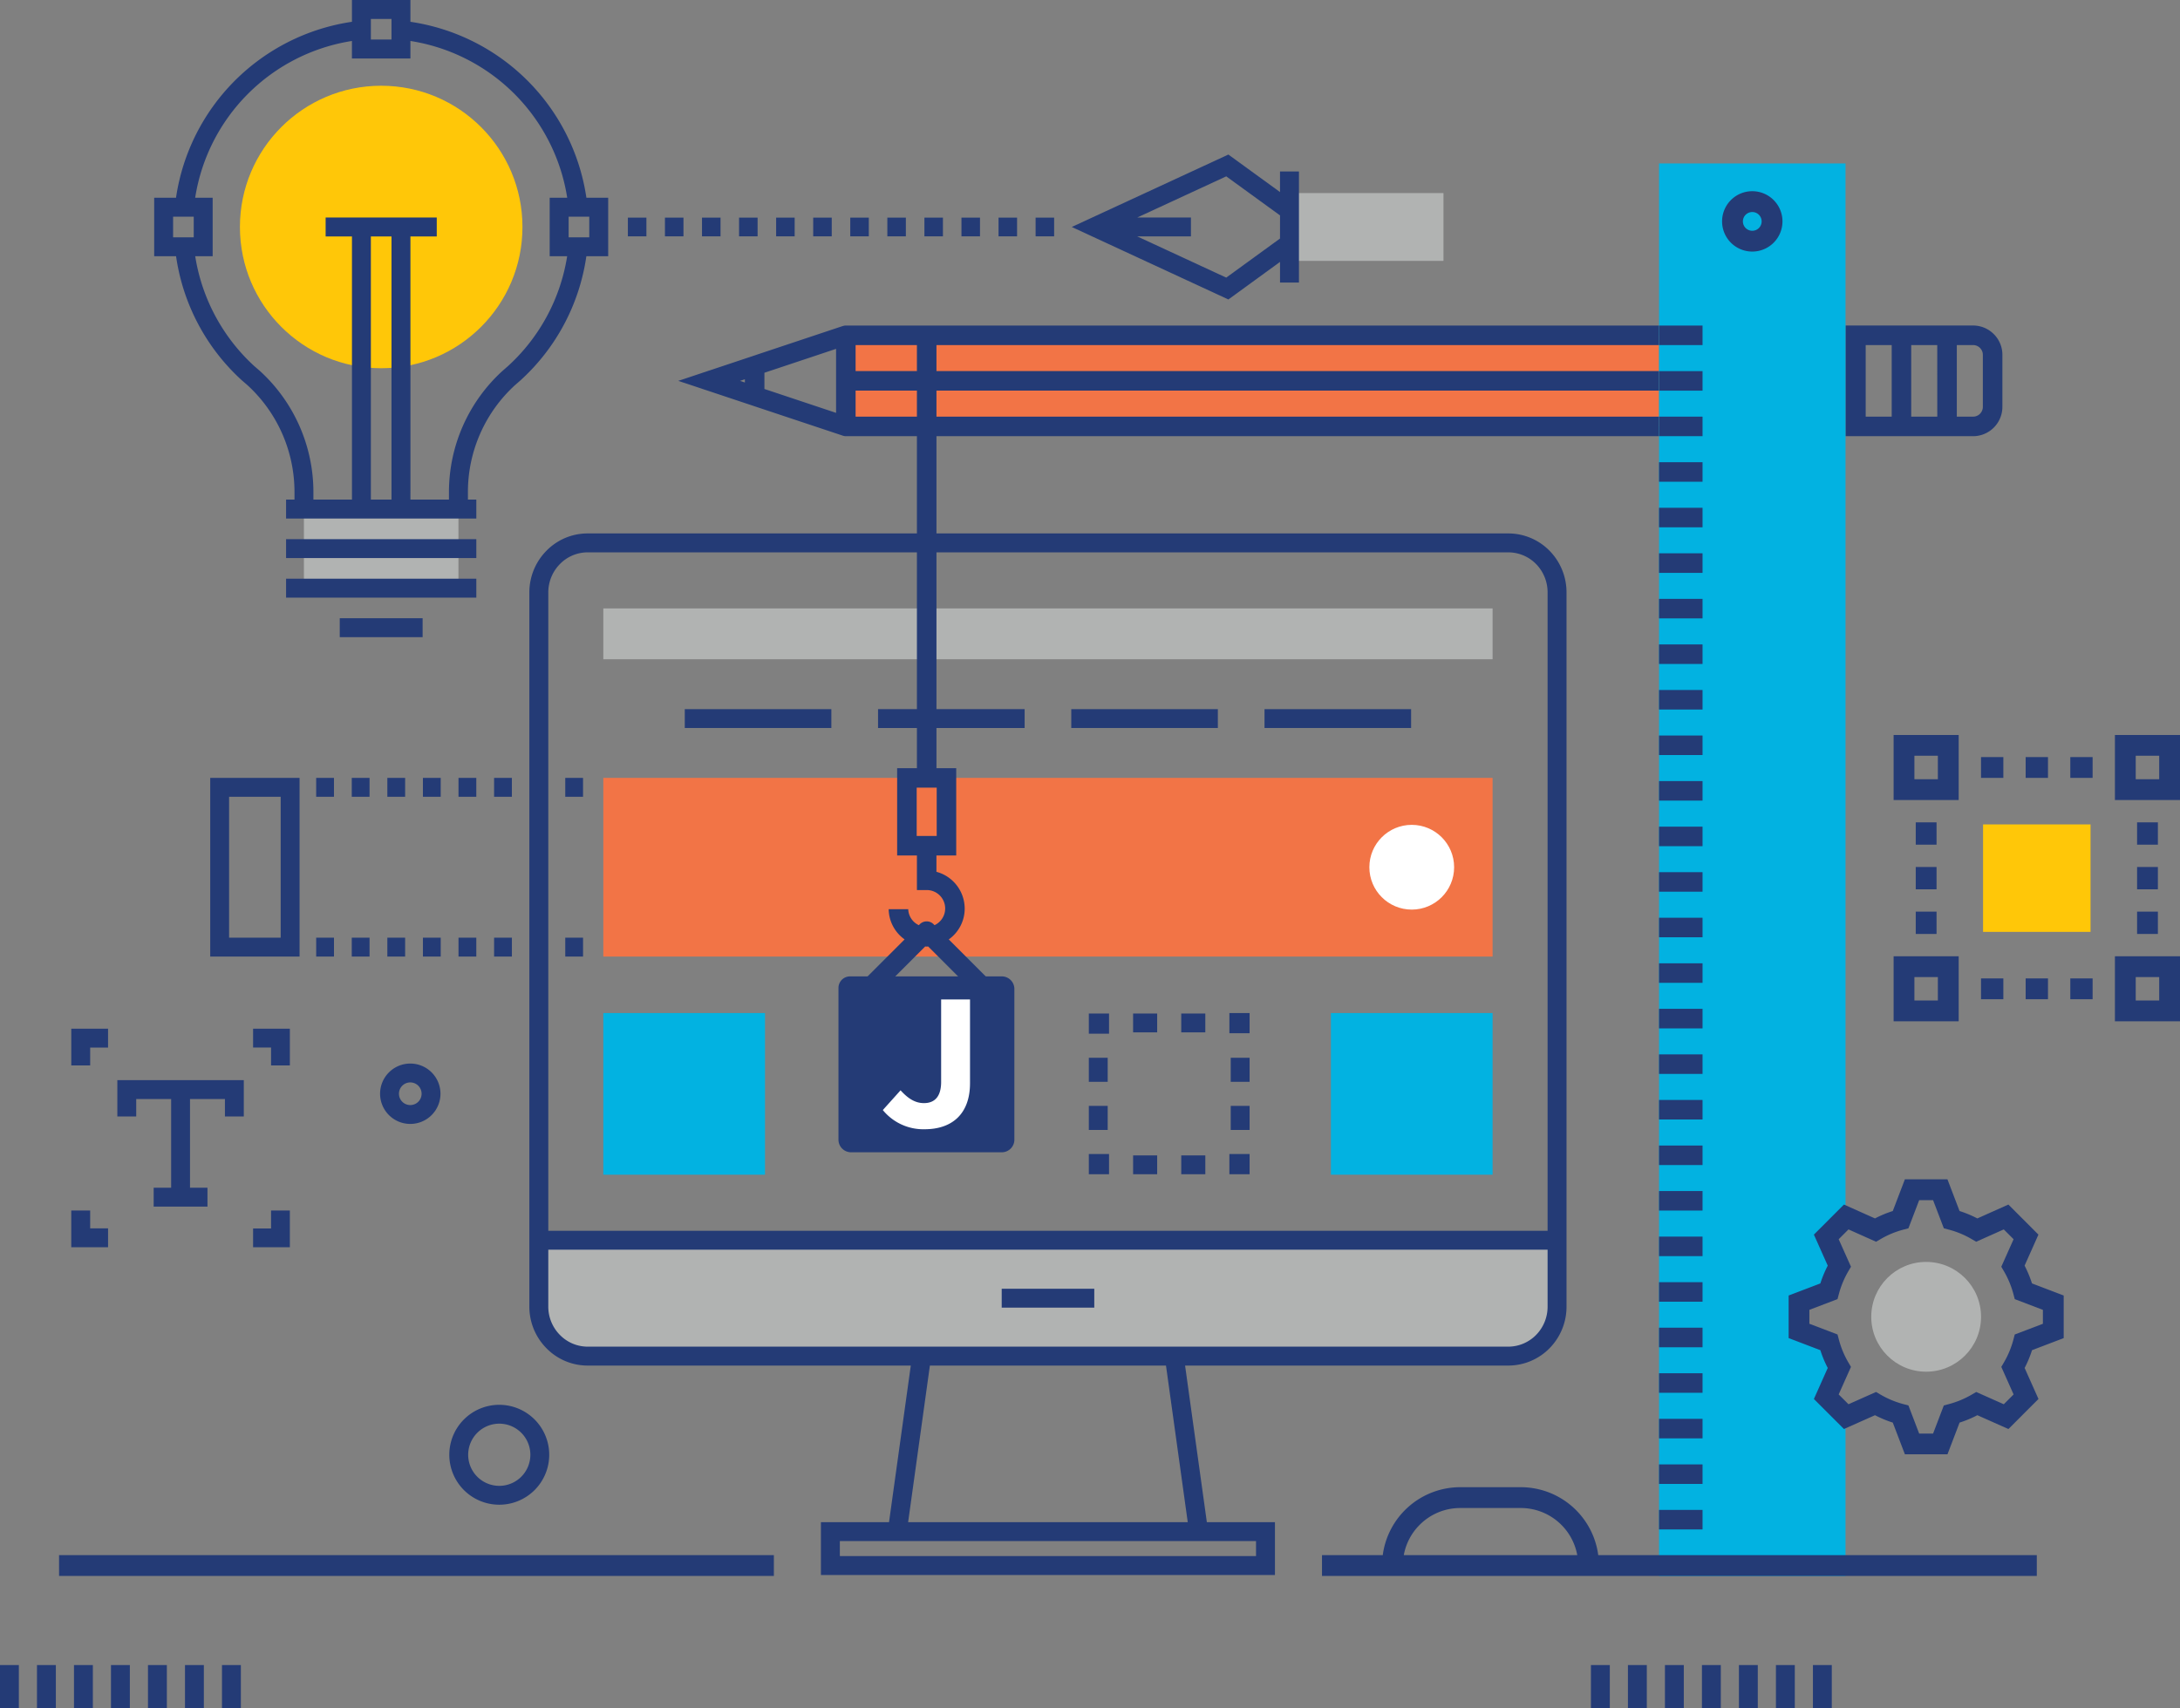 <svg xmlns="http://www.w3.org/2000/svg" viewBox="0 0 404.354 316.887"><rect x="0" y="0" width="404.354" height="316.887" fill="#808080" stroke="none"/><g id="websites"><path fill="#f27446" d="M307.724 72.584V62.202L156.89 62.2v16.905h150.834v-6.521z"/><path d="M288.808 242.365a9.241 9.241 0 01-2.633 6.505 9.03 9.03 0 01-6.437 2.7H109.014a8.971 8.971 0 01-6.416-2.7 9.223 9.223 0 01-2.656-6.505v-12.287h188.866z" fill="#b1b3b2"/><path d="M287.428 250.1a10.971 10.971 0 003.135-7.735V109.927a11 11 0 00-3.139-7.747 10.719 10.719 0 00-7.686-3.223H109.014a10.673 10.673 0 00-7.667 3.224 10.972 10.972 0 00-3.16 7.746v132.438a10.937 10.937 0 003.16 7.736 10.688 10.688 0 007.667 3.227h59.923l-.028.2-4.009 28.848h-12.633v9.8h84.214v-9.8H223.85l-4.036-29.048h59.924a10.748 10.748 0 007.69-3.228zM101.7 109.927a7.484 7.484 0 012.152-5.285 7.191 7.191 0 015.165-2.175h170.721a7.23 7.23 0 015.183 2.172 7.5 7.5 0 012.132 5.288v118.4H101.7zm131.272 175.959v2.779h-77.195v-2.779zm-12.665-3.51h-51.864l.028-.2 4.008-28.849h43.792zm-111.293-32.558a7.205 7.205 0 01-5.167-2.181 7.452 7.452 0 01-2.149-5.272v-10.532h185.355v10.532a7.469 7.469 0 01-2.126 5.272 7.251 7.251 0 01-5.188 2.181z" fill="#243b76"/><path fill="#f27446" d="M111.905 144.308h164.947v33.141H111.905z"/><path fill="#b1b3b2" d="M111.905 112.866h164.947v9.432H111.905z"/><path fill="#02b2e1" d="M111.905 187.93h29.989v29.99h-29.989zm134.955 0h29.99v29.99h-29.99z"/><circle cx="261.855" cy="160.879" r="7.861" fill="#fff"/><path fill="#243b76" d="M127.015 131.554h27.188v3.496h-27.188zm71.688 0h27.189v3.496h-27.189zm35.844 0h27.188v3.496h-27.188z"/><path d="M156.32 60.489l-.116.039v-.008L125.8 70.655l30.52 10.162a1.8 1.8 0 00.571.1h13.183v50.636h-7.212v3.5h7.212v7.447h-3.668v16.2h3.668v6.413h1.812a3.419 3.419 0 011.534 6.479l-.076.038-.177-.177a1.815 1.815 0 00-2.562 0l-.177.177-.076-.038a3.413 3.413 0 01-1.892-2.932h-3.625a6.993 6.993 0 002.844 5.529l.109.082-.1.1-6.961 6.961 2.563 2.563 8.308-8.309h.051l.106.006a1.836 1.836 0 00.254 0l.106-.006h.051l.036.036 8.272 8.273 2.563-2.563-7.057-7.057.109-.082a7 7 0 002.845-5.646 7.079 7.079 0 00-5.154-6.794l-.086-.024V158.7h3.669v-16.2H173.7v-7.447h16.353v-3.5H173.7V80.917h134.024v-3.624H173.7v-4.828h134.024v-3.623H173.7v-4.829h134.024V60.39H156.891a1.807 1.807 0 00-.571.099zm-18.157 10.466l-.9-.3.9-.3zm16.916 5.636l-13.292-4.429v-3.015l13.292-4.432zm18.664 69.529v8.954h-3.713v-8.954zM158.7 64.013h11.371v4.828H158.7zm0 8.452h11.371v4.828H158.7zm211.117-10.483a5.4 5.4 0 00-3.842-1.594h-23.664v20.529h23.664a5.441 5.441 0 005.435-5.435v-9.66a5.389 5.389 0 00-1.593-3.84zM350.88 77.293h-4.825v-13.28h4.825zm8.453 0H354.5v-13.28h4.828zm8.452-1.81a1.815 1.815 0 01-1.81 1.81h-3.018v-13.28h3.018a1.815 1.815 0 011.81 1.809zM38.993 144.308v33.141h16.572v-33.141zm13.071 29.641h-9.571v-26.141h9.571z" fill="#243b76"/><path d="M157.665 181.13h28.151a2.334 2.334 0 012.334 2.334v27.96a2.334 2.334 0 01-2.334 2.334h-27.96a2.334 2.334 0 01-2.334-2.334v-28.152a2.143 2.143 0 012.143-2.142z" fill="#243b76"/><path d="M171.513 209.487a9.7 9.7 0 01-7.764-3.56l3.289-3.662c1.356 1.492 2.678 2.374 4.34 2.374 1.966 0 3.187-1.187 3.187-3.933v-15.291h5.357v15.528c-.001 5.763-3.391 8.544-8.409 8.544z" fill="#fff"/><path fill="#243b76" d="M228.03 214.086h3.75v3.75h-3.75zm-8.928.25h4.464v3.5h-4.464zm-8.929 0h4.464v3.5h-4.464zm-8.214-.25h3.75v3.75h-3.75zm0-8.929h3.5v4.464h-3.5zm0-8.928h3.5v4.464h-3.5zm0-8.214h3.75v3.75h-3.75zm17.143 0h4.464v3.5h-4.464zm-8.929 0h4.464v3.5h-4.464zm17.857-.085h3.75v3.75h-3.75zm.25 17.227h3.5v4.464h-3.5zm0-8.928h3.5v4.464h-3.5zm-123.434-51.921h3.3v3.5h-3.3zm-13.2 0h3.3v3.5h-3.3zm-6.6 0h3.3v3.5h-3.3zm-6.6 0h3.3v3.5h-3.3zm-6.6 0h3.3v3.5h-3.3zm-6.6 0h3.3v3.5h-3.3zm-6.6 0h3.3v3.5h-3.3zm46.2 29.641h3.3v3.5h-3.3zm-13.2 0h3.3v3.5h-3.3zm-6.6 0h3.3v3.5h-3.3zm-6.6 0h3.3v3.5h-3.3zm-6.6 0h3.3v3.5h-3.3zm-6.6 0h3.3v3.5h-3.3zm-6.6 0h3.3v3.5h-3.3zm127.153 65.127h17.172v3.5h-17.172zm198.206-57.573h4.139v3.86h-4.139zm-8.279 0h4.14v3.86h-4.14zm-8.28 0h4.14v3.86h-4.14zm-12.108-28.947h3.86v4.14h-3.86zm0 8.28h3.86v4.14h-3.86zm0 8.279h3.86v4.14h-3.86zm28.667-28.666h4.139v3.86h-4.139zm-16.559 0h4.14v3.86h-4.14zm8.28 0h4.14v3.86h-4.14zm20.667 28.666h3.86v4.14h-3.86zm0-16.559h3.86v4.14h-3.86zm0 8.28h3.86v4.14h-3.86zm-4.111-24.491v12.072h12.072v-12.072zm8.212 8.212h-4.353V140.2h4.353zM363.3 177.395h-12.067v12.071H363.3zm-3.859 8.211h-4.352v-4.352h4.352zm32.841-8.211v12.071h12.072v-12.071zm8.212 3.859v4.352h-4.353v-4.352zM363.3 136.345h-12.067v12.072H363.3zm-3.859 8.212h-4.352V140.2h4.352z"/><path fill="#ffc708" d="M367.825 152.937h19.937v19.936h-19.937z"/><path d="M338.662 259.12l2.423-5.429a18.861 18.861 0 01-1.918-4.626l-5.549-2.115v-5.338l5.549-2.115a19.13 19.13 0 011.919-4.627l-2.424-5.427 3.649-3.65V30.323h-34.587v262.026h34.587v-29.581z" fill="#02b2e1"/><path fill="#243b76" d="M307.724 280.108h8.07v3.624h-8.07zm0-8.451h8.07v3.624h-8.07zm0-8.45h8.07v3.624h-8.07zm0-8.451h8.07v3.624h-8.07zm0-8.451h8.07v3.624h-8.07zm0-8.45h8.07v3.624h-8.07zm0-8.451h8.07v3.624h-8.07zm0-8.451h8.07v3.624h-8.07zm0-8.451h8.07v3.624h-8.07zm0-8.45h8.07v3.624h-8.07zm0-8.451h8.07v3.624h-8.07zm0-8.451h8.07v3.624h-8.07zm0-8.45h8.07v3.624h-8.07zm0-8.451h8.07v3.624h-8.07zm0-8.451h8.07v3.624h-8.07zm0-8.45h8.07v3.624h-8.07zm0-8.451h8.07v3.624h-8.07zm0-8.451h8.07v3.624h-8.07zm0-8.45h8.07v3.624h-8.07zm0-8.451h8.07v3.624h-8.07zm0-8.451h8.07v3.624h-8.07zm0-8.45h8.07v3.624h-8.07zm0-8.451h8.07v3.624h-8.07zm0-8.451h8.07v3.624h-8.07zm0-8.45h8.07v3.624h-8.07zm0-8.451h8.07v3.624h-8.07zm0-8.451h8.07v3.624h-8.07zm17.294-13.721a5.6 5.6 0 115.6-5.6 5.6 5.6 0 01-5.6 5.6zm0-7.335a1.738 1.738 0 101.738 1.736 1.739 1.739 0 00-1.738-1.736z"/><path d="M296.448 288.49a14.5 14.5 0 00-14.385-12.6h-11.2a14.5 14.5 0 00-14.385 12.6h-11.27v3.859h132.586v-3.859zm-33.124-5.614a10.6 10.6 0 017.543-3.124h11.2a10.656 10.656 0 0110.488 8.738H260.38a10.588 10.588 0 012.944-5.614zm119.459-34.644v-7.9l-5.884-2.244a21.019 21.019 0 00-1.37-3.3l2.566-5.753-5.572-5.579-5.757 2.574a20.465 20.465 0 00-3.3-1.371l-2.246-5.882h-7.895l-2.247 5.882a20.578 20.578 0 00-3.3 1.371l-5.753-2.574-5.577 5.579 2.569 5.753a21.061 21.061 0 00-1.371 3.3l-5.883 2.242v7.9l5.882 2.242a20.694 20.694 0 001.371 3.3l-2.568 5.754 5.576 5.573 5.756-2.564a21.023 21.023 0 003.3 1.371l2.248 5.884h7.895l2.247-5.883a20.964 20.964 0 003.3-1.372l5.76 2.564 5.573-5.574-2.566-5.753a20.792 20.792 0 001.37-3.3zm-9.079-.67l-.253.956a16.914 16.914 0 01-1.741 4.2l-.5.854 2.279 5.111-1.819 1.82-5.113-2.276-.854.5a17.1 17.1 0 01-4.2 1.743l-.956.253-1.993 5.22h-2.58l-1.993-5.219-.955-.254a17.149 17.149 0 01-4.2-1.745l-.853-.5-5.108 2.276-1.822-1.821 2.281-5.109-.5-.855a16.841 16.841 0 01-1.74-4.2l-.253-.957-5.221-1.99v-2.579l5.22-1.99.253-.956a17.161 17.161 0 011.743-4.2l.5-.854-2.28-5.1 1.821-1.821 5.113 2.287.857-.5a16.734 16.734 0 014.188-1.74l.956-.252 1.994-5.221h2.58l1.994 5.221.958.253a16.607 16.607 0 014.185 1.738l.858.5 5.117-2.287 1.82 1.821-2.279 5.105.5.853a17.122 17.122 0 011.744 4.2l.254.955 5.219 1.99v2.582z" fill="#243b76"/><circle cx="357.269" cy="244.281" r="10.182" fill="#b1b3b2"/><path fill="#243b76" d="M336.268 308.887h3.5v8h-3.5zm-6.862 0h3.5v8h-3.5zm-6.863 0h3.5v8h-3.5zm-6.862 0h3.5v8h-3.5zm-6.862 0h3.5v8h-3.5zm-6.863 0h3.5v8h-3.5zm-6.863 0h3.5v8h-3.5zm-253.918 0h3.5v8h-3.5zm-6.862 0h3.5v8h-3.5zm-6.863 0h3.5v8h-3.5zm-6.863 0h3.5v8h-3.5zm-6.862 0h3.5v8h-3.5zm-6.863 0h3.5v8h-3.5zm-6.862 0h3.5v8H0zm10.956-20.397h132.586v3.86H10.956zm81.649-24.384a5.767 5.767 0 11-5.766 5.767 5.773 5.773 0 015.766-5.767m0-3.5a9.267 9.267 0 109.267 9.267 9.277 9.277 0 00-9.267-9.267zm-38.841-62.952h-3.487v-3.33h-3.334v-3.488h6.821v6.818zm-37.039 0h-3.506v-6.818h6.823v3.505h-3.317v3.313zm5.039 2.724v6.736h3.5v-3.236h6.478v16.458h-3.24v3.5h9.98v-3.5h-3.24v-16.458h6.478v3.236h3.5v-6.736H21.764zm32 24.182h-3.487v3.33h-3.334v3.488h6.821v-6.818zm-37.039 0h-3.506v6.818h6.823v-3.506h-3.317v-3.312zM76.1 200.8a2.1 2.1 0 11-2.1 2.1 2.1 2.1 0 012.1-2.1m0-3.5a5.6 5.6 0 105.6 5.6 5.6 5.6 0 00-5.6-5.6z"/><path fill="#b1b3b2" d="M56.372 94.434h28.661v14.674H56.372z"/><circle cx="70.705" cy="42.108" r="26.203" fill="#ffc708"/><path fill="#243b76" d="M53.062 107.353h35.286v3.51H53.062zm0-7.337h35.286v3.51H53.062zm9.957 14.673H78.39v3.51H63.019zm45.748-78.005l-.022-.149A38.683 38.683 0 0076.276 4.066l-.149-.022V0H65.281v4.043l-.149.022a38.68 38.68 0 00-32.462 32.47l-.022.149H28.6v10.847h4.058l.022.15a38.543 38.543 0 0012.15 22.848l1.024.883a26.887 26.887 0 018.769 19.823v1.443h-1.561v3.51h35.286v-3.51h-1.556v-1.443a26.838 26.838 0 018.739-19.793l1.081-.946a38.479 38.479 0 0012.125-22.815l.022-.15h4.05V36.684zM68.79 3.51h3.826v3.827H68.79zM35.934 44.021h-3.826v-3.827h3.827zm36.684 48.658H68.79V43.863h3.828zM105.2 47.531l-.033.2a34.96 34.96 0 01-10.9 20.145l-1.081.947a30.394 30.394 0 00-9.912 22.411v1.443h-7.146V43.863h4.883v-3.51H60.4v3.51h4.883v48.816h-7.151v-1.444A30.444 30.444 0 0048.191 68.8l-1.025-.884a35.014 35.014 0 01-10.923-20.183l-.033-.2h3.234V36.684H36.2l.033-.2A34.89 34.89 0 0165.077 7.632l.2-.033v3.248h10.849V7.6l.2.033a34.9 34.9 0 0128.85 28.849l.033.2h-3.251v10.849zm4.1-3.51h-3.827v-3.827h3.827z"/><path fill="#b1b3b2" d="M239.177 35.818h28.565v12.578h-28.565z"/><path d="M237.422 31.807v3.822l-9.58-6.958-29.048 13.436 29.049 13.449 9.58-6.969v3.832h3.51V31.807zm0 12.442l-9.977 7.251-.093-.043-16.413-7.6h9.961v-3.51h-9.953l16.5-7.632 9.977 7.245zm-52.211-3.874h3.437v3.465h-3.437zm-6.875 0h3.438v3.465h-3.438zm-6.874 0h3.437v3.465h-3.437zm-6.876 0h3.437v3.465h-3.437zm-6.875 0h3.438v3.465h-3.438zm-6.875 0h3.438v3.465h-3.438zm-6.875 0h3.437v3.465h-3.437zm-6.875 0h3.437v3.465h-3.437zm-6.875 0h3.438v3.465h-3.438zm-6.874 0h3.437v3.465h-3.437zm-6.876 0h3.437v3.465h-3.437zm75.628-.001h3.437v3.465h-3.437z" fill="#243b76"/></g></svg>